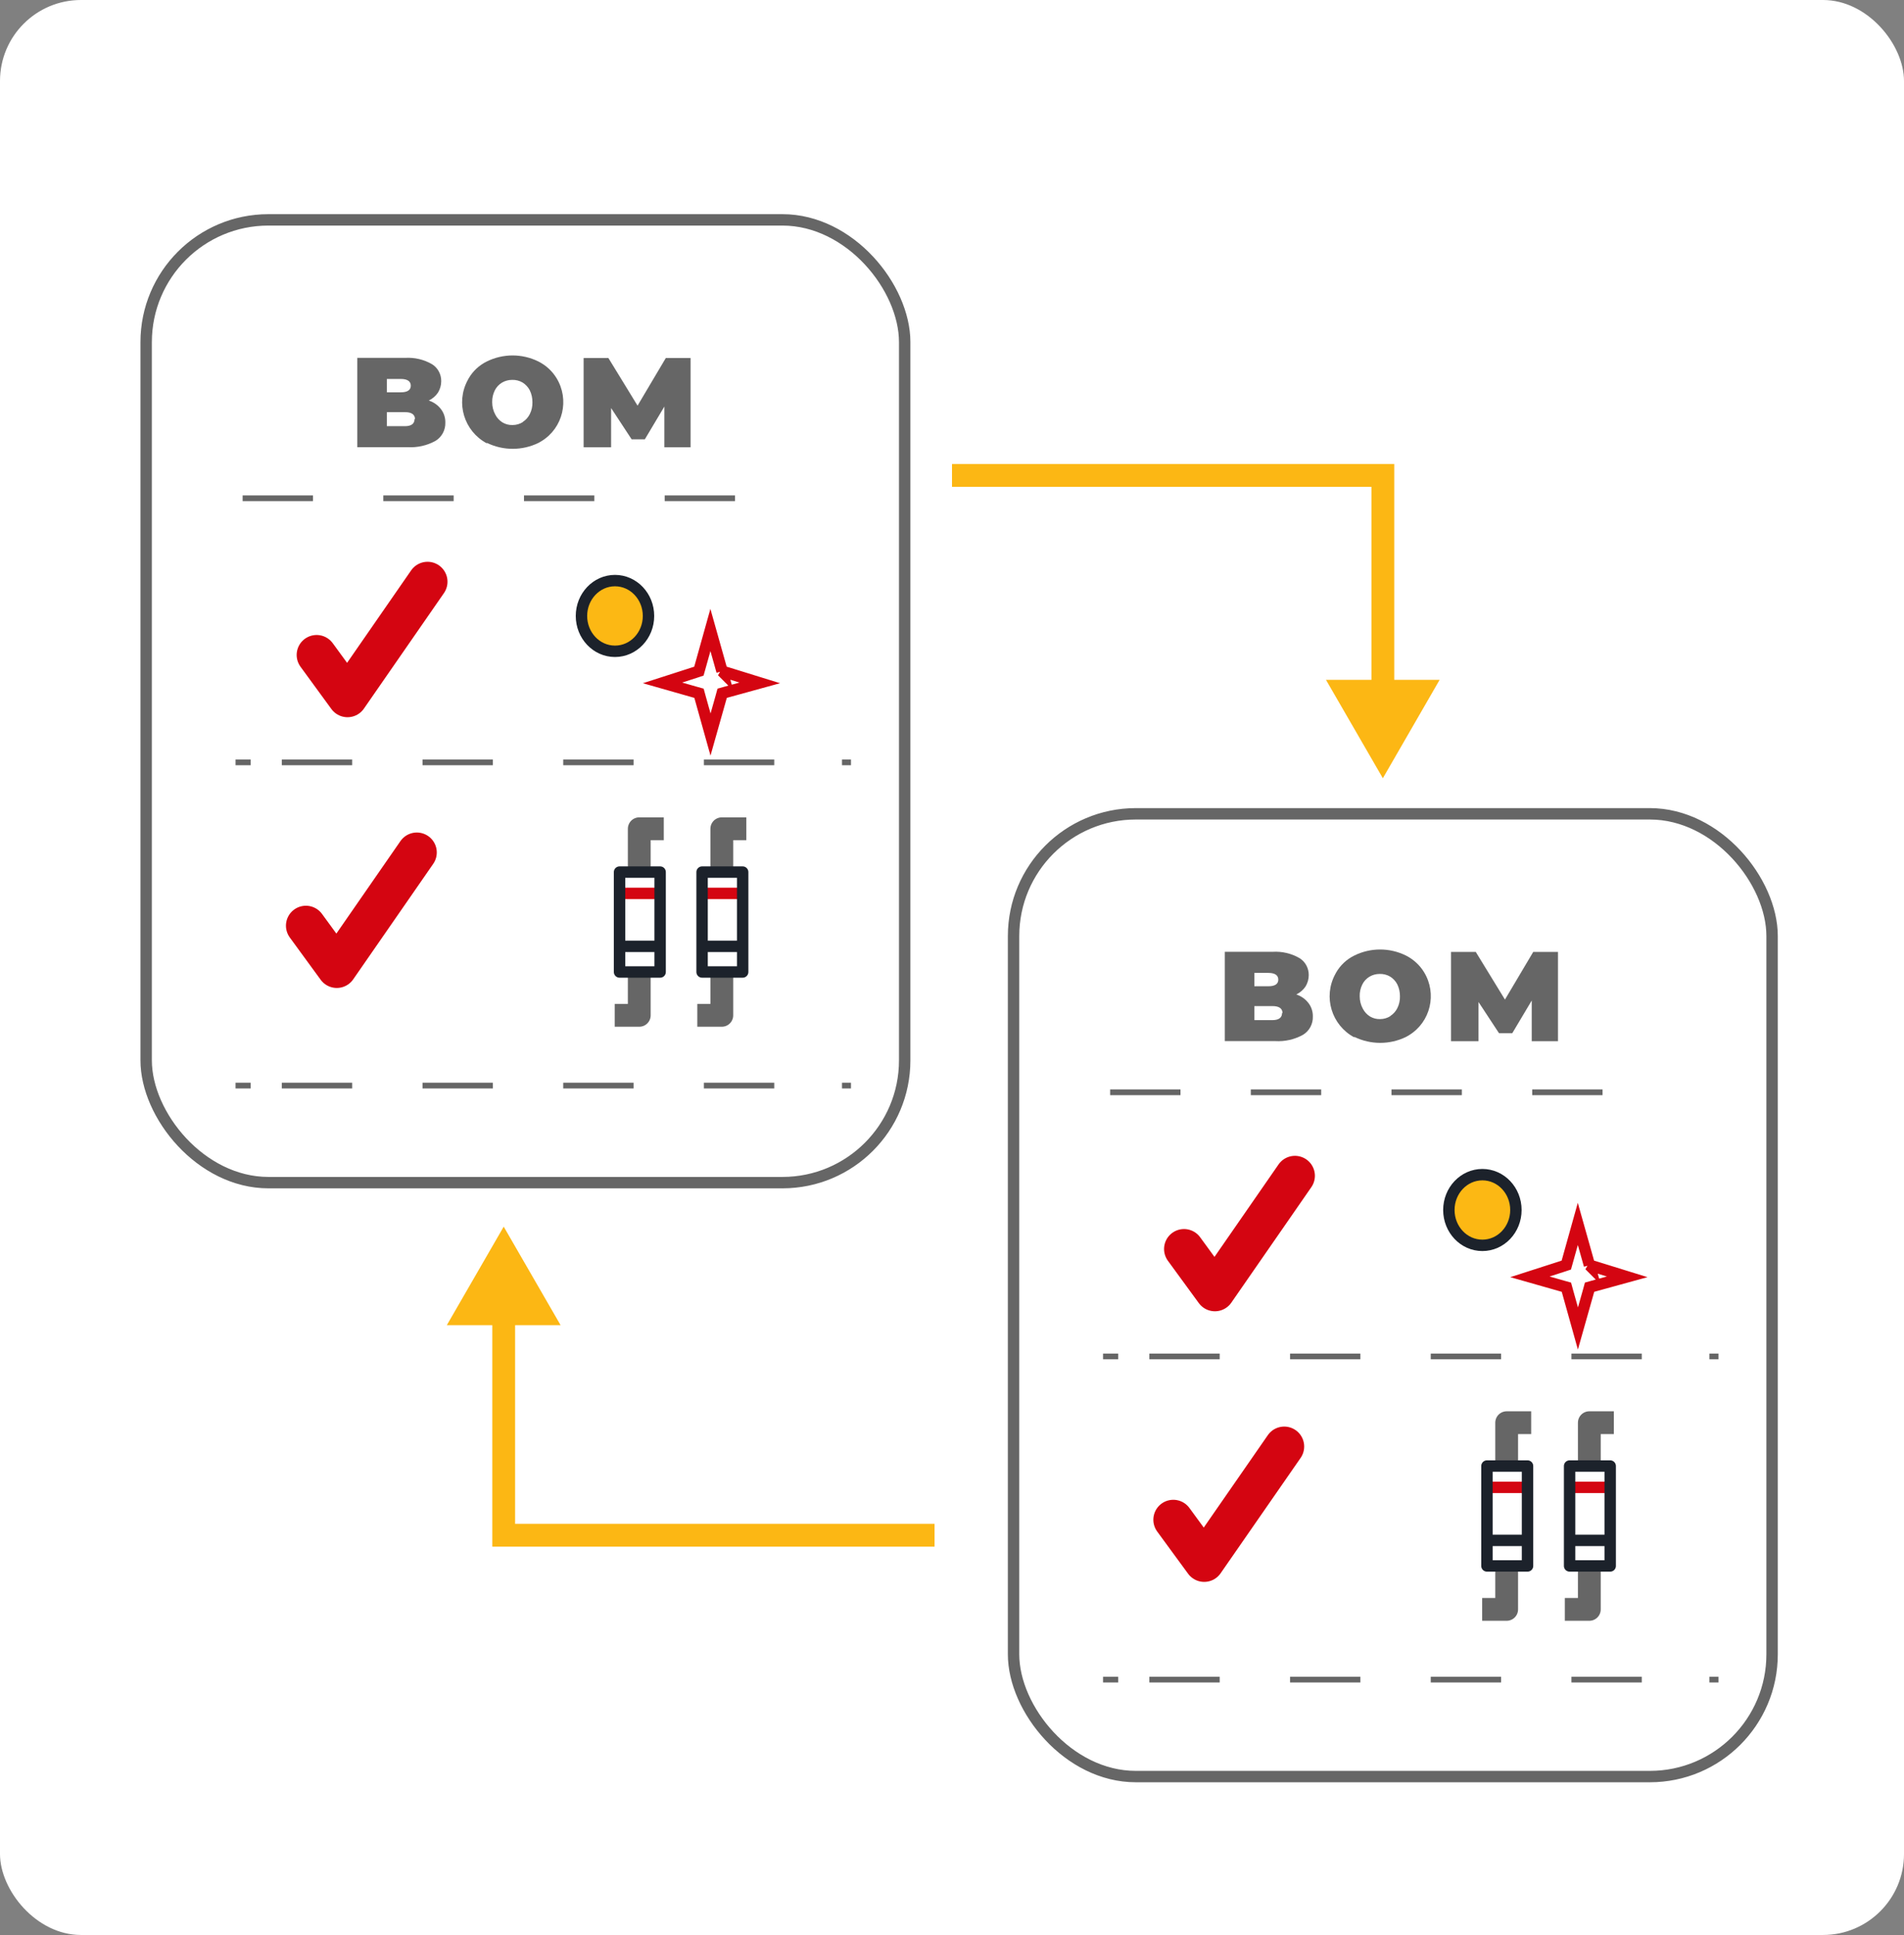 <?xml version="1.0" encoding="UTF-8"?> <svg xmlns="http://www.w3.org/2000/svg" id="Layer_2" viewBox="0 0 167 169.67"><rect x="0" y="0" width="167" height="169.67" fill="#808080" stroke="none"/><defs><style>.cls-1{stroke-dasharray:0 0 6.17 6.17;}.cls-1,.cls-2,.cls-3,.cls-4,.cls-5,.cls-6,.cls-7,.cls-8,.cls-9,.cls-10{fill:none;}.cls-1,.cls-2,.cls-4{stroke-miterlimit:10;stroke-width:.5px;}.cls-1,.cls-2,.cls-4,.cls-8,.cls-9{stroke:#666;}.cls-11{fill:#fff;}.cls-2{stroke-dasharray:0 6;}.cls-3{stroke:#fcb714;}.cls-3,.cls-9{stroke-width:2px;}.cls-5{stroke-linecap:round;stroke-width:3.5px;}.cls-5,.cls-6{stroke:#d40511;}.cls-5,.cls-9,.cls-10{stroke-linejoin:round;}.cls-7,.cls-12,.cls-10{stroke:#1c222b;}.cls-13{fill:#fcb714;}.cls-12{fill:#fcb814;}.cls-14{fill:#666;}</style></defs><g id="Layer_1-2"><g id="Layer_6"><rect class="cls-11" width="167" height="169.67" rx="7.1" ry="7.1"></rect></g><g id="Layer_7"><ellipse class="cls-12" cx="53.94" cy="54.01" rx="2.94" ry="3.1"></ellipse><path class="cls-6" d="m63.33,58.86l.31.09,3,.93-2.98.82-.32.09-.09.33-.93,3.29-.92-3.29-.09-.33-.32-.09-2.88-.82,2.89-.93.3-.1.09-.32.92-3.29,1.02,3.62Z"></path><path class="cls-14" d="m38.68,35.88c.26.34.39.76.38,1.18.02.64-.3,1.25-.85,1.59-.75.42-1.6.61-2.46.56h-4.41v-7.83h4.19c.83-.05,1.65.14,2.37.56.51.32.81.89.8,1.49,0,.35-.1.69-.28.99-.2.3-.48.54-.81.7.42.14.8.4,1.07.76Zm-4.75-2.65v1.17h1.23c.58,0,.87-.2.87-.58s-.29-.59-.87-.59h-1.23Zm2.47,3.53c0-.41-.3-.62-.88-.62h-1.59v1.23h1.59c.54,0,.84-.21.84-.62h.04Z"></path><path class="cls-14" d="m42.69,38.87c-1.99-1.07-2.74-3.54-1.67-5.53.03-.05.06-.1.08-.15.37-.64.92-1.16,1.59-1.49,1.43-.71,3.11-.71,4.54,0,.65.33,1.2.83,1.58,1.45,1.16,1.89.58,4.37-1.31,5.53-.09.05-.17.1-.26.15-1.43.7-3.11.7-4.54,0v.04Zm3.16-1.87c.27-.17.48-.41.62-.69.16-.32.24-.68.23-1.04,0-.36-.07-.71-.23-1.04-.14-.28-.36-.51-.62-.68-.28-.17-.61-.25-.93-.24-.31,0-.62.08-.89.24-.27.16-.49.4-.63.68-.16.32-.24.68-.23,1.04,0,.38.09.75.27,1.08.14.28.36.52.63.69.27.16.57.24.89.23.32,0,.63-.09.9-.26v-.02Z"></path><path class="cls-14" d="m58.27,39.22v-3.57l-1.71,2.87h-1.16l-1.8-2.74v3.44h-2.41v-7.83h2.17l2.56,4.18,2.48-4.18h2.17v7.83h-2.31Z"></path><line class="cls-6" x1="61.58" y1="78.34" x2="65.15" y2="78.34"></line><line class="cls-7" x1="61.58" y1="82.98" x2="65.15" y2="82.98"></line><path class="cls-9" d="m63.31,76.21v-3.54h2.15"></path><path class="cls-9" d="m63.31,85.49v3.54h-2.15"></path><rect class="cls-10" x="61.58" y="76.47" width="3.56" height="8.76"></rect><line class="cls-6" x1="54.34" y1="78.34" x2="57.9" y2="78.34"></line><line class="cls-7" x1="54.34" y1="82.98" x2="57.9" y2="82.98"></line><path class="cls-9" d="m56.07,76.21v-3.54h2.15"></path><path class="cls-9" d="m56.07,85.49v3.54h-2.15"></path><rect class="cls-10" x="54.34" y="76.47" width="3.56" height="8.76"></rect><line class="cls-2" x1="44.88" y1="95.85" x2="44.88" y2="41.68"></line><line class="cls-4" x1="20.66" y1="66.85" x2="21.99" y2="66.85"></line><line class="cls-1" x1="24.72" y1="66.85" x2="73.03" y2="66.85"></line><line class="cls-1" x1="21.28" y1="43.69" x2="69.59" y2="43.69"></line><line class="cls-4" x1="73.85" y1="66.85" x2="74.64" y2="66.85"></line><line class="cls-4" x1="20.66" y1="95.19" x2="21.99" y2="95.19"></line><line class="cls-1" x1="24.72" y1="95.19" x2="73.03" y2="95.19"></line><line class="cls-4" x1="73.85" y1="95.19" x2="74.64" y2="95.19"></line><polyline class="cls-5" points="27.77 57.43 30.48 61.14 37.5 51.01"></polyline><polyline class="cls-5" points="26.83 81.17 29.54 84.88 36.56 74.75"></polyline><rect class="cls-8" x="12.82" y="19.28" width="66.53" height="84.42" rx="10.72" ry="10.72"></rect></g><g id="Layer_7-2"><ellipse class="cls-12" cx="130.02" cy="106.1" rx="2.94" ry="3.1"></ellipse><path class="cls-6" d="m139.41,110.94l.31.09,3,.93-2.98.82-.32.09-.09.33-.93,3.29-.92-3.29-.09-.33-.32-.09-2.88-.82,2.89-.93.3-.1.09-.32.92-3.29,1.02,3.62Z"></path><path class="cls-14" d="m114.77,87.96c.26.34.39.76.38,1.18.02.64-.3,1.25-.85,1.59-.75.42-1.6.61-2.46.56h-4.41v-7.83h4.19c.83-.05,1.65.14,2.37.56.51.32.81.89.8,1.49,0,.35-.1.69-.28.99-.2.3-.48.54-.81.7.42.14.8.4,1.07.76Zm-4.75-2.65v1.17h1.23c.58,0,.87-.2.87-.58s-.29-.59-.87-.59h-1.23Zm2.47,3.53c0-.41-.3-.62-.88-.62h-1.59v1.23h1.59c.54,0,.84-.21.84-.62h.04Z"></path><path class="cls-14" d="m118.78,90.96c-1.99-1.07-2.74-3.54-1.67-5.53.03-.05.06-.1.08-.15.37-.64.92-1.16,1.59-1.49,1.43-.71,3.11-.71,4.54,0,.65.33,1.2.83,1.58,1.45,1.16,1.89.58,4.37-1.31,5.53-.09.05-.17.1-.26.15-1.43.7-3.11.7-4.54,0v.04Zm3.16-1.87c.27-.17.48-.41.62-.69.16-.32.24-.68.23-1.04,0-.36-.07-.71-.23-1.04-.14-.28-.36-.51-.62-.68-.28-.17-.61-.25-.93-.24-.31,0-.62.08-.89.24-.27.16-.49.4-.63.68-.16.32-.24.68-.23,1.04,0,.38.09.75.27,1.08.14.28.36.52.63.69.27.16.57.24.89.23.32,0,.63-.09.9-.26v-.02Z"></path><path class="cls-14" d="m134.35,91.3v-3.57l-1.71,2.87h-1.16l-1.8-2.74v3.44h-2.41v-7.83h2.17l2.56,4.18,2.48-4.18h2.17v7.83h-2.31Z"></path><line class="cls-6" x1="137.67" y1="130.42" x2="141.23" y2="130.42"></line><line class="cls-7" x1="137.67" y1="135.07" x2="141.23" y2="135.07"></line><path class="cls-9" d="m139.4,128.29v-3.54h2.15"></path><path class="cls-9" d="m139.4,137.58v3.54h-2.15"></path><rect class="cls-10" x="137.67" y="128.55" width="3.56" height="8.76"></rect><line class="cls-6" x1="130.42" y1="130.42" x2="133.99" y2="130.42"></line><line class="cls-7" x1="130.42" y1="135.07" x2="133.99" y2="135.07"></line><path class="cls-9" d="m132.15,128.29v-3.54h2.15"></path><path class="cls-9" d="m132.15,137.58v3.54h-2.15"></path><rect class="cls-10" x="130.42" y="128.55" width="3.56" height="8.76"></rect><line class="cls-2" x1="120.97" y1="147.93" x2="120.97" y2="93.77"></line><line class="cls-4" x1="96.75" y1="118.94" x2="98.08" y2="118.94"></line><line class="cls-1" x1="100.81" y1="118.94" x2="149.11" y2="118.94"></line><line class="cls-1" x1="97.37" y1="95.78" x2="145.67" y2="95.78"></line><line class="cls-4" x1="149.93" y1="118.94" x2="150.73" y2="118.94"></line><line class="cls-4" x1="96.75" y1="147.28" x2="98.08" y2="147.28"></line><line class="cls-1" x1="100.81" y1="147.28" x2="149.11" y2="147.28"></line><line class="cls-4" x1="149.93" y1="147.28" x2="150.73" y2="147.28"></line><polyline class="cls-5" points="103.85 109.52 106.56 113.23 113.58 103.1"></polyline><polyline class="cls-5" points="102.91 133.26 105.62 136.96 112.64 126.84"></polyline><rect class="cls-8" x="88.9" y="71.36" width="66.53" height="84.42" rx="10.72" ry="10.72"></rect></g><polyline class="cls-3" points="83.5 41.69 121.29 41.69 121.29 61.06"></polyline><polygon class="cls-13" points="116.3 59.61 121.29 68.24 126.27 59.61 116.3 59.61"></polygon><polyline class="cls-3" points="81.97 134.62 44.18 134.62 44.18 114.74"></polyline><polygon class="cls-13" points="49.17 116.2 44.18 107.56 39.19 116.2 49.17 116.2"></polygon></g></svg> 